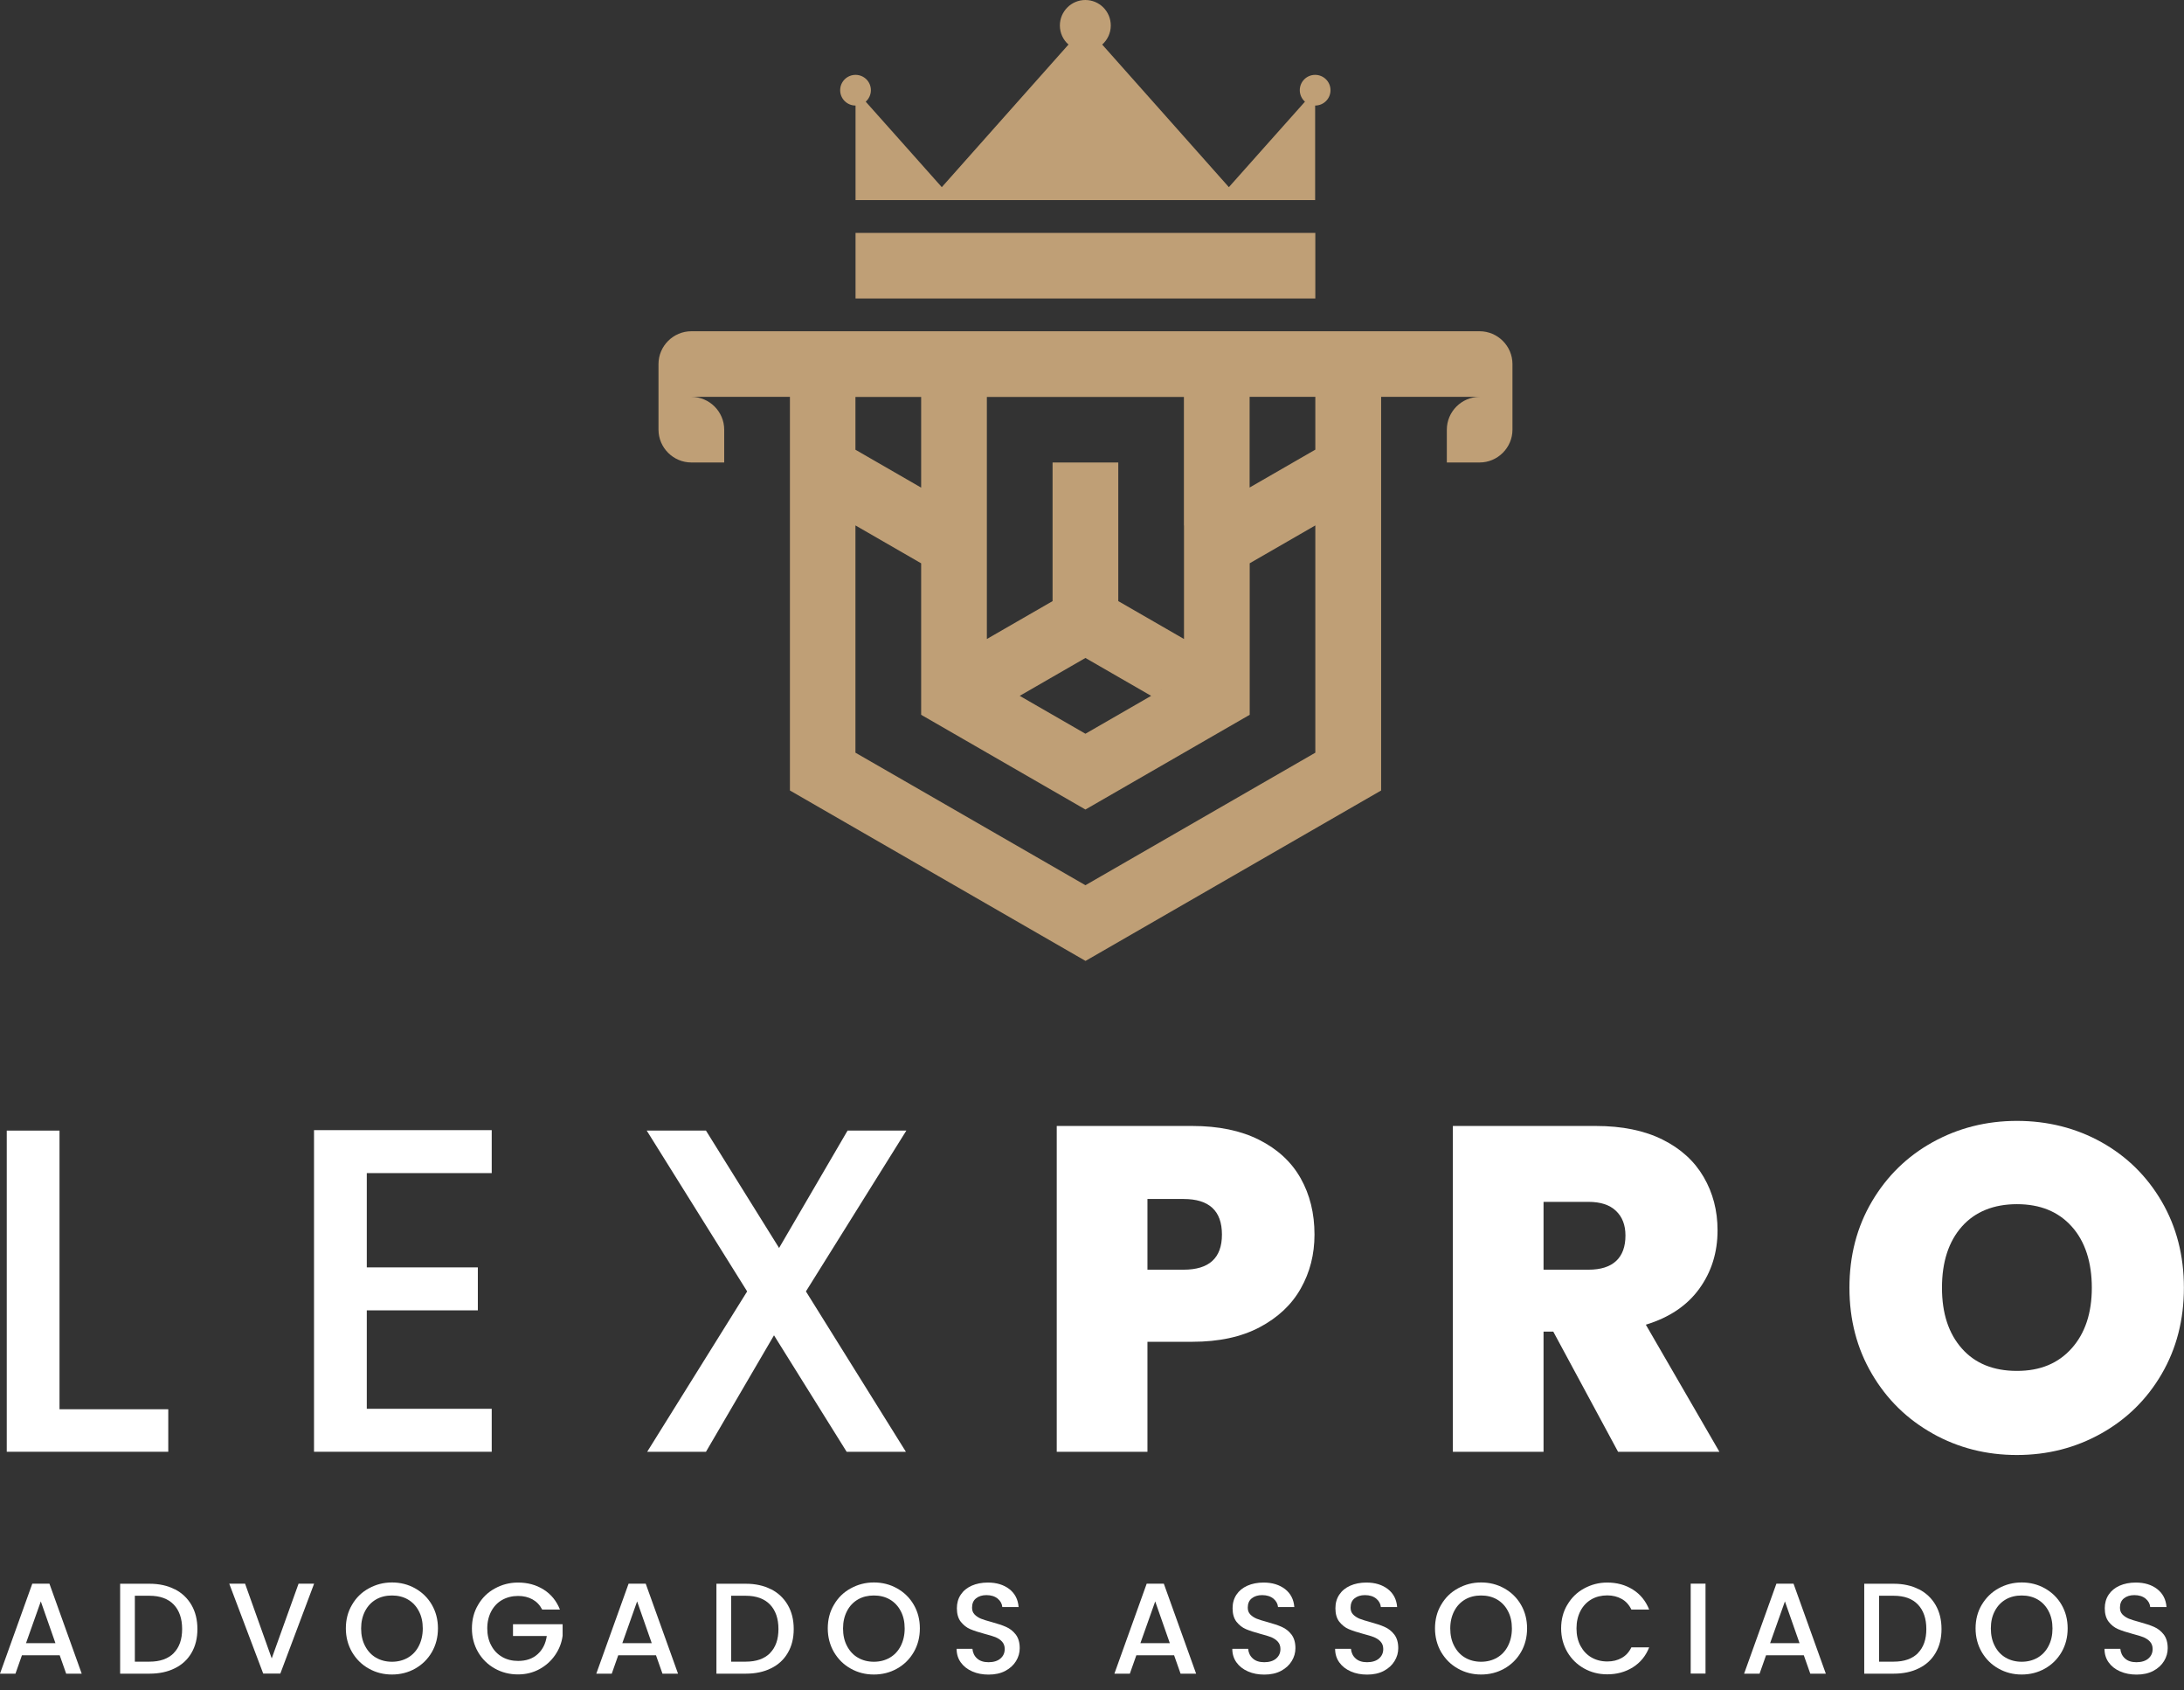 <svg xmlns="http://www.w3.org/2000/svg" width="137" height="106" viewBox="0 0 137 106" fill="none"><rect x="0" y="0" width="137" height="106" fill="#333333" stroke="none"/><path d="M3.733 88.377H10.555V91.043H0.424V70.902H3.733V88.377Z" fill="white"></path><path d="M23.008 73.568V79.48H29.974V82.175H23.008V88.348H30.845V91.043H19.698V70.873H30.845V73.568H23.008Z" fill="white"></path><path d="M50.555 80.987L56.825 91.043H53.109L48.552 83.74L44.285 91.043H40.598L46.868 80.987L40.569 70.902H44.285L48.871 78.263L53.167 70.902H56.854L50.555 80.987Z" fill="white"></path><path d="M81.597 80.802C81.028 81.816 80.163 82.627 79.014 83.236C77.864 83.844 76.454 84.146 74.793 84.146H71.978V91.043H66.288V70.612H74.793C76.436 70.612 77.835 70.902 78.985 71.482C80.134 72.061 81.005 72.861 81.586 73.887C82.166 74.913 82.457 76.09 82.457 77.423C82.457 78.657 82.172 79.787 81.597 80.802ZM76.651 77.423C76.651 75.933 75.85 75.191 74.242 75.191H71.978V79.625H74.242C75.85 79.625 76.651 78.889 76.651 77.423Z" fill="white"></path><path d="M101.499 91.043L97.435 83.508H96.825V91.043H91.136V70.612H100.106C101.749 70.612 103.142 70.896 104.286 71.464C105.429 72.032 106.288 72.815 106.869 73.812C107.45 74.809 107.74 75.921 107.74 77.156C107.74 78.547 107.357 79.77 106.59 80.825C105.824 81.88 104.709 82.627 103.241 83.074L107.856 91.043H101.499ZM96.825 79.625H99.641C100.413 79.625 100.994 79.44 101.383 79.074C101.772 78.709 101.963 78.176 101.963 77.481C101.963 76.826 101.766 76.31 101.365 75.933C100.971 75.556 100.396 75.371 99.641 75.371H96.825V79.631V79.625Z" fill="white"></path><path d="M121.238 89.901C119.63 89.003 118.358 87.757 117.424 86.163C116.483 84.569 116.013 82.766 116.013 80.755C116.013 78.744 116.483 76.941 117.424 75.347C118.364 73.754 119.636 72.513 121.238 71.626C122.84 70.74 124.605 70.293 126.521 70.293C128.437 70.293 130.225 70.74 131.816 71.626C133.406 72.513 134.672 73.754 135.601 75.347C136.53 76.941 136.994 78.744 136.994 80.755C136.994 82.766 136.53 84.569 135.601 86.163C134.672 87.757 133.406 89.003 131.798 89.901C130.19 90.8 128.431 91.246 126.515 91.246C124.599 91.246 122.84 90.8 121.232 89.901H121.238ZM129.958 84.552C130.8 83.607 131.218 82.338 131.218 80.755C131.218 79.173 130.8 77.851 129.958 76.918C129.116 75.979 127.972 75.516 126.521 75.516C125.07 75.516 123.897 75.985 123.067 76.918C122.236 77.857 121.818 79.138 121.818 80.755C121.818 82.372 122.236 83.63 123.067 84.569C123.897 85.508 125.052 85.972 126.521 85.972C127.99 85.972 129.116 85.496 129.958 84.552Z" fill="white"></path><path d="M3.739 103.806H1.376L0.97 104.959H0L2.026 99.314H3.1L5.126 104.959H4.151L3.745 103.806H3.739ZM3.478 103.047L2.56 100.427L1.631 103.047H3.478Z" fill="white"></path><path d="M10.961 99.662C11.414 99.894 11.762 100.224 12.012 100.653C12.261 101.082 12.383 101.586 12.383 102.16C12.383 102.734 12.261 103.232 12.012 103.655C11.768 104.078 11.414 104.403 10.961 104.623C10.508 104.849 9.98 104.959 9.382 104.959H7.536V99.32H9.382C9.986 99.32 10.508 99.436 10.961 99.668V99.662ZM10.897 103.667C11.251 103.307 11.425 102.809 11.425 102.16C11.425 101.511 11.251 100.995 10.897 100.624C10.543 100.259 10.038 100.073 9.376 100.073H8.459V104.206H9.376C10.038 104.206 10.543 104.026 10.897 103.673V103.667Z" fill="white"></path><path d="M19.704 99.314L17.585 104.953H16.511L14.38 99.314H15.373L17.045 104.003L18.729 99.314H19.704Z" fill="white"></path><path d="M23.135 104.641C22.694 104.397 22.346 104.049 22.084 103.609C21.829 103.168 21.695 102.67 21.695 102.119C21.695 101.569 21.823 101.07 22.084 100.636C22.34 100.195 22.688 99.853 23.135 99.61C23.582 99.366 24.058 99.239 24.587 99.239C25.115 99.239 25.603 99.361 26.044 99.61C26.485 99.859 26.833 100.195 27.089 100.636C27.344 101.076 27.472 101.569 27.472 102.119C27.472 102.67 27.344 103.168 27.089 103.609C26.833 104.049 26.485 104.391 26.044 104.641C25.603 104.89 25.115 105.012 24.587 105.012C24.058 105.012 23.576 104.89 23.135 104.641ZM25.585 103.957C25.875 103.789 26.108 103.545 26.27 103.226C26.433 102.908 26.52 102.542 26.52 102.125C26.52 101.708 26.439 101.343 26.27 101.03C26.108 100.717 25.875 100.473 25.585 100.305C25.295 100.137 24.958 100.056 24.587 100.056C24.215 100.056 23.878 100.137 23.588 100.305C23.298 100.473 23.066 100.717 22.903 101.03C22.74 101.343 22.653 101.708 22.653 102.125C22.653 102.542 22.735 102.908 22.903 103.226C23.071 103.545 23.298 103.789 23.588 103.957C23.878 104.125 24.215 104.212 24.587 104.212C24.958 104.212 25.295 104.125 25.585 103.957Z" fill="white"></path><path d="M34.009 100.937C33.864 100.653 33.661 100.444 33.4 100.299C33.138 100.155 32.836 100.085 32.5 100.085C32.128 100.085 31.791 100.172 31.501 100.334C31.211 100.497 30.979 100.74 30.816 101.047C30.654 101.354 30.566 101.714 30.566 102.119C30.566 102.525 30.648 102.885 30.816 103.192C30.979 103.505 31.211 103.742 31.501 103.91C31.791 104.078 32.128 104.16 32.5 104.16C33.005 104.16 33.411 104.021 33.725 103.737C34.038 103.453 34.23 103.076 34.299 102.595H32.18V101.859H35.292V102.583C35.234 103.024 35.077 103.424 34.822 103.794C34.566 104.165 34.241 104.455 33.841 104.675C33.434 104.896 32.987 105.006 32.494 105.006C31.965 105.006 31.478 104.884 31.037 104.635C30.595 104.386 30.247 104.044 29.992 103.609C29.736 103.169 29.603 102.676 29.603 102.125C29.603 101.575 29.73 101.076 29.992 100.641C30.247 100.201 30.595 99.859 31.042 99.616C31.489 99.372 31.965 99.245 32.494 99.245C33.098 99.245 33.632 99.389 34.102 99.685C34.572 99.981 34.909 100.398 35.124 100.937H34.009Z" fill="white"></path><path d="M41.144 103.806H38.781L38.375 104.959H37.405L39.431 99.314H40.505L42.532 104.959H41.556L41.15 103.806H41.144ZM40.883 103.047L39.966 100.427L39.037 103.047H40.883Z" fill="white"></path><path d="M48.366 99.662C48.819 99.894 49.167 100.224 49.417 100.653C49.667 101.082 49.789 101.586 49.789 102.16C49.789 102.734 49.667 103.232 49.417 103.655C49.173 104.078 48.819 104.403 48.366 104.623C47.913 104.849 47.385 104.959 46.787 104.959H44.941V99.32H46.787C47.391 99.32 47.913 99.436 48.366 99.668V99.662ZM48.302 103.667C48.657 103.307 48.831 102.809 48.831 102.16C48.831 101.511 48.657 100.995 48.302 100.624C47.948 100.259 47.443 100.073 46.781 100.073H45.864V104.206H46.781C47.443 104.206 47.948 104.026 48.302 103.673V103.667Z" fill="white"></path><path d="M53.365 104.641C52.924 104.397 52.575 104.049 52.314 103.609C52.059 103.168 51.925 102.67 51.925 102.119C51.925 101.569 52.053 101.07 52.314 100.636C52.569 100.195 52.918 99.853 53.365 99.61C53.812 99.366 54.288 99.239 54.816 99.239C55.344 99.239 55.832 99.361 56.273 99.61C56.715 99.859 57.063 100.195 57.318 100.636C57.574 101.076 57.702 101.569 57.702 102.119C57.702 102.67 57.574 103.168 57.318 103.609C57.063 104.049 56.715 104.391 56.273 104.641C55.832 104.89 55.344 105.012 54.816 105.012C54.288 105.012 53.806 104.89 53.365 104.641ZM55.815 103.957C56.105 103.789 56.337 103.545 56.5 103.226C56.662 102.908 56.749 102.542 56.749 102.125C56.749 101.708 56.668 101.343 56.5 101.03C56.337 100.717 56.105 100.473 55.815 100.305C55.525 100.137 55.188 100.056 54.816 100.056C54.445 100.056 54.108 100.137 53.818 100.305C53.527 100.473 53.295 100.717 53.133 101.03C52.97 101.343 52.883 101.708 52.883 102.125C52.883 102.542 52.964 102.908 53.133 103.226C53.301 103.545 53.527 103.789 53.818 103.957C54.108 104.125 54.445 104.212 54.816 104.212C55.188 104.212 55.525 104.125 55.815 103.957Z" fill="white"></path><path d="M60.982 104.815C60.68 104.681 60.442 104.496 60.268 104.252C60.094 104.009 60.007 103.725 60.007 103.4H60.999C61.022 103.644 61.115 103.847 61.289 104.003C61.458 104.16 61.702 104.241 62.009 104.241C62.317 104.241 62.578 104.165 62.758 104.009C62.938 103.852 63.025 103.655 63.025 103.412C63.025 103.221 62.967 103.07 62.857 102.948C62.747 102.827 62.607 102.74 62.445 102.67C62.282 102.606 62.05 102.537 61.76 102.461C61.394 102.363 61.092 102.264 60.86 102.166C60.628 102.067 60.436 101.911 60.268 101.702C60.105 101.493 60.024 101.209 60.024 100.856C60.024 100.531 60.105 100.247 60.268 100.004C60.43 99.76 60.657 99.575 60.953 99.442C61.243 99.314 61.586 99.245 61.969 99.245C62.514 99.245 62.962 99.384 63.316 99.656C63.664 99.928 63.861 100.305 63.896 100.781H62.874C62.857 100.578 62.758 100.398 62.584 100.253C62.404 100.108 62.172 100.033 61.876 100.033C61.609 100.033 61.394 100.102 61.226 100.236C61.057 100.369 60.976 100.566 60.976 100.821C60.976 100.995 61.028 101.134 61.133 101.244C61.237 101.354 61.371 101.441 61.533 101.511C61.696 101.575 61.916 101.644 62.201 101.72C62.572 101.824 62.88 101.922 63.112 102.027C63.35 102.131 63.548 102.288 63.716 102.502C63.879 102.716 63.966 103 63.966 103.36C63.966 103.644 63.89 103.916 63.734 104.171C63.577 104.426 63.356 104.629 63.06 104.786C62.764 104.942 62.416 105.017 62.015 105.017C61.638 105.017 61.295 104.954 60.993 104.82L60.982 104.815Z" fill="white"></path><path d="M73.644 103.806H71.281L70.874 104.959H69.905L71.931 99.314H73.005L75.031 104.959H74.056L73.65 103.806H73.644ZM73.382 103.047L72.465 100.427L71.536 103.047H73.382Z" fill="white"></path><path d="M78.277 104.815C77.975 104.681 77.737 104.496 77.562 104.252C77.388 104.009 77.301 103.725 77.301 103.4H78.294C78.317 103.644 78.41 103.847 78.584 104.003C78.753 104.16 78.996 104.241 79.304 104.241C79.612 104.241 79.873 104.165 80.053 104.009C80.233 103.852 80.32 103.655 80.32 103.412C80.32 103.221 80.262 103.07 80.152 102.948C80.041 102.827 79.902 102.74 79.74 102.67C79.577 102.606 79.345 102.537 79.055 102.461C78.689 102.363 78.387 102.264 78.155 102.166C77.922 102.067 77.731 101.911 77.562 101.702C77.4 101.493 77.319 101.209 77.319 100.856C77.319 100.531 77.4 100.247 77.562 100.004C77.725 99.76 77.951 99.575 78.248 99.442C78.538 99.314 78.88 99.245 79.264 99.245C79.809 99.245 80.256 99.384 80.611 99.656C80.959 99.928 81.156 100.305 81.191 100.781H80.169C80.152 100.578 80.053 100.398 79.879 100.253C79.699 100.108 79.467 100.033 79.171 100.033C78.904 100.033 78.689 100.102 78.52 100.236C78.352 100.369 78.271 100.566 78.271 100.821C78.271 100.995 78.323 101.134 78.428 101.244C78.532 101.354 78.666 101.441 78.828 101.511C78.991 101.575 79.211 101.644 79.496 101.72C79.867 101.824 80.175 101.922 80.407 102.027C80.645 102.131 80.843 102.288 81.011 102.502C81.174 102.716 81.261 103 81.261 103.36C81.261 103.644 81.185 103.916 81.028 104.171C80.872 104.426 80.651 104.629 80.355 104.786C80.059 104.942 79.711 105.017 79.31 105.017C78.933 105.017 78.59 104.954 78.288 104.82L78.277 104.815Z" fill="white"></path><path d="M84.727 104.815C84.425 104.681 84.187 104.496 84.013 104.252C83.838 104.009 83.751 103.725 83.751 103.4H84.744C84.767 103.644 84.86 103.847 85.034 104.003C85.203 104.16 85.447 104.241 85.754 104.241C86.062 104.241 86.323 104.165 86.503 104.009C86.683 103.852 86.77 103.655 86.77 103.412C86.77 103.221 86.712 103.07 86.602 102.948C86.492 102.827 86.352 102.74 86.19 102.67C86.027 102.606 85.795 102.537 85.504 102.461C85.139 102.363 84.837 102.264 84.605 102.166C84.372 102.067 84.181 101.911 84.013 101.702C83.85 101.493 83.769 101.209 83.769 100.856C83.769 100.531 83.85 100.247 84.013 100.004C84.175 99.76 84.401 99.575 84.698 99.442C84.988 99.314 85.33 99.245 85.713 99.245C86.259 99.245 86.706 99.384 87.06 99.656C87.409 99.928 87.606 100.305 87.641 100.781H86.619C86.602 100.578 86.503 100.398 86.329 100.253C86.149 100.108 85.917 100.033 85.621 100.033C85.354 100.033 85.139 100.102 84.97 100.236C84.802 100.369 84.721 100.566 84.721 100.821C84.721 100.995 84.773 101.134 84.877 101.244C84.982 101.354 85.116 101.441 85.278 101.511C85.441 101.575 85.661 101.644 85.946 101.72C86.317 101.824 86.625 101.922 86.857 102.027C87.095 102.131 87.293 102.288 87.461 102.502C87.624 102.716 87.711 103 87.711 103.36C87.711 103.644 87.635 103.916 87.478 104.171C87.322 104.426 87.101 104.629 86.805 104.786C86.509 104.942 86.161 105.017 85.76 105.017C85.383 105.017 85.04 104.954 84.738 104.82L84.727 104.815Z" fill="white"></path><path d="M91.455 104.641C91.014 104.397 90.666 104.049 90.404 103.609C90.149 103.168 90.016 102.67 90.016 102.119C90.016 101.569 90.143 101.07 90.404 100.636C90.66 100.195 91.008 99.853 91.455 99.61C91.902 99.366 92.378 99.239 92.907 99.239C93.435 99.239 93.923 99.361 94.364 99.61C94.805 99.859 95.153 100.195 95.409 100.636C95.664 101.076 95.792 101.569 95.792 102.119C95.792 102.67 95.664 103.168 95.409 103.609C95.153 104.049 94.805 104.391 94.364 104.641C93.923 104.89 93.435 105.012 92.907 105.012C92.378 105.012 91.897 104.89 91.455 104.641ZM93.905 103.957C94.195 103.789 94.428 103.545 94.59 103.226C94.753 102.908 94.84 102.542 94.84 102.125C94.84 101.708 94.759 101.343 94.59 101.03C94.428 100.717 94.195 100.473 93.905 100.305C93.615 100.137 93.278 100.056 92.907 100.056C92.535 100.056 92.198 100.137 91.908 100.305C91.618 100.473 91.386 100.717 91.223 101.03C91.061 101.343 90.973 101.708 90.973 102.125C90.973 102.542 91.055 102.908 91.223 103.226C91.391 103.545 91.618 103.789 91.908 103.957C92.198 104.125 92.535 104.212 92.907 104.212C93.278 104.212 93.615 104.125 93.905 103.957Z" fill="white"></path><path d="M98.317 100.641C98.573 100.201 98.921 99.859 99.368 99.616C99.815 99.372 100.291 99.245 100.82 99.245C101.423 99.245 101.958 99.389 102.428 99.685C102.898 99.981 103.235 100.398 103.45 100.937H102.335C102.19 100.641 101.987 100.415 101.725 100.271C101.464 100.126 101.162 100.05 100.825 100.05C100.454 100.05 100.117 100.131 99.827 100.299C99.537 100.468 99.304 100.711 99.142 101.024C98.979 101.337 98.892 101.702 98.892 102.119C98.892 102.537 98.974 102.902 99.142 103.215C99.31 103.528 99.537 103.771 99.827 103.939C100.117 104.107 100.454 104.194 100.825 104.194C101.168 104.194 101.47 104.119 101.725 103.974C101.987 103.829 102.19 103.609 102.335 103.308H103.45C103.241 103.847 102.898 104.264 102.428 104.56C101.958 104.855 101.423 105 100.82 105C100.291 105 99.804 104.878 99.362 104.629C98.921 104.38 98.573 104.038 98.317 103.603C98.062 103.163 97.928 102.67 97.928 102.119C97.928 101.569 98.056 101.07 98.317 100.636V100.641Z" fill="white"></path><path d="M106.985 99.314V104.953H106.056V99.314H106.985Z" fill="white"></path><path d="M113.145 103.806H110.782L110.376 104.959H109.406L111.432 99.314H112.506L114.532 104.959H113.557L113.151 103.806H113.145ZM112.884 103.047L111.966 100.427L111.037 103.047H112.884Z" fill="white"></path><path d="M120.367 99.662C120.82 99.894 121.168 100.224 121.418 100.653C121.667 101.082 121.789 101.586 121.789 102.16C121.789 102.734 121.667 103.232 121.418 103.655C121.174 104.078 120.82 104.403 120.367 104.623C119.914 104.849 119.386 104.959 118.788 104.959H116.942V99.32H118.788C119.392 99.32 119.914 99.436 120.367 99.668V99.662ZM120.309 103.667C120.663 103.307 120.837 102.809 120.837 102.16C120.837 101.511 120.663 100.995 120.309 100.624C119.955 100.253 119.45 100.073 118.788 100.073H117.871V104.206H118.788C119.45 104.206 119.955 104.026 120.309 103.673V103.667Z" fill="white"></path><path d="M125.366 104.641C124.924 104.397 124.576 104.049 124.315 103.609C124.059 103.168 123.926 102.67 123.926 102.119C123.926 101.569 124.054 101.07 124.315 100.636C124.576 100.201 124.924 99.853 125.366 99.61C125.807 99.366 126.289 99.239 126.817 99.239C127.345 99.239 127.833 99.361 128.274 99.61C128.715 99.859 129.064 100.195 129.319 100.636C129.575 101.076 129.702 101.569 129.702 102.119C129.702 102.67 129.575 103.168 129.319 103.609C129.064 104.049 128.715 104.391 128.274 104.641C127.833 104.89 127.345 105.012 126.817 105.012C126.289 105.012 125.807 104.89 125.366 104.641ZM127.816 103.957C128.106 103.789 128.338 103.545 128.501 103.226C128.669 102.908 128.75 102.542 128.75 102.125C128.75 101.708 128.669 101.343 128.501 101.03C128.338 100.717 128.106 100.473 127.816 100.305C127.525 100.137 127.189 100.056 126.817 100.056C126.445 100.056 126.109 100.137 125.818 100.305C125.528 100.473 125.296 100.717 125.133 101.03C124.965 101.343 124.884 101.708 124.884 102.125C124.884 102.542 124.965 102.908 125.133 103.226C125.296 103.545 125.528 103.789 125.818 103.957C126.109 104.125 126.445 104.212 126.817 104.212C127.189 104.212 127.525 104.125 127.816 103.957Z" fill="white"></path><path d="M132.988 104.815C132.686 104.681 132.448 104.496 132.274 104.252C132.1 104.009 132.013 103.725 132.013 103.4H133.006C133.029 103.644 133.122 103.847 133.296 104.003C133.464 104.16 133.708 104.241 134.016 104.241C134.324 104.241 134.585 104.165 134.765 104.009C134.945 103.852 135.032 103.655 135.032 103.412C135.032 103.221 134.974 103.07 134.864 102.948C134.753 102.827 134.614 102.74 134.451 102.67C134.283 102.606 134.057 102.537 133.766 102.461C133.401 102.363 133.099 102.264 132.866 102.166C132.634 102.067 132.437 101.911 132.274 101.702C132.112 101.493 132.03 101.209 132.03 100.856C132.03 100.531 132.112 100.247 132.274 100.004C132.437 99.76 132.663 99.575 132.959 99.442C133.25 99.314 133.592 99.245 133.975 99.245C134.521 99.245 134.974 99.384 135.322 99.656C135.671 99.928 135.868 100.305 135.903 100.781H134.881C134.864 100.578 134.765 100.398 134.591 100.253C134.411 100.108 134.178 100.033 133.882 100.033C133.615 100.033 133.401 100.102 133.232 100.236C133.064 100.369 132.983 100.566 132.983 100.821C132.983 100.995 133.035 101.134 133.139 101.244C133.244 101.354 133.377 101.441 133.54 101.511C133.702 101.575 133.923 101.644 134.208 101.72C134.579 101.824 134.887 101.922 135.125 102.027C135.363 102.131 135.56 102.288 135.729 102.502C135.891 102.716 135.978 103 135.978 103.36C135.978 103.644 135.903 103.916 135.746 104.171C135.589 104.426 135.369 104.629 135.073 104.786C134.776 104.942 134.428 105.017 134.028 105.017C133.65 105.017 133.308 104.954 133.006 104.82L132.988 104.815Z" fill="white"></path><path fill-rule="evenodd" clip-rule="evenodd" d="M74.265 18.721H82.509V14.606H53.667V18.721H74.271H74.265ZM78.387 24.894V30.574L82.509 28.198V24.888H78.387V24.894ZM74.265 32.95V24.894H61.905V40.073L66.027 37.697V29.003H70.149V37.697L74.271 40.073V32.95H74.265ZM57.783 30.574V24.894H53.661V28.203L57.783 30.58V30.574ZM82.509 12.548H53.667V6.619C53.133 6.619 52.703 6.19 52.703 5.657C52.703 5.124 53.133 4.695 53.667 4.695C54.201 4.695 54.63 5.124 54.63 5.657C54.63 5.941 54.503 6.202 54.305 6.376L56.732 9.1L59.078 11.737L63.223 7.071L67.025 2.794C66.694 2.504 66.485 2.075 66.485 1.6C66.485 0.719 67.2 0 68.082 0C68.964 0 69.678 0.713 69.678 1.6C69.678 2.075 69.469 2.504 69.139 2.794L72.941 7.071L77.086 11.737L79.432 9.1L81.859 6.376C81.661 6.202 81.534 5.941 81.534 5.657C81.534 5.124 81.963 4.695 82.497 4.695C83.031 4.695 83.461 5.124 83.461 5.657C83.461 6.19 83.031 6.619 82.497 6.619V12.548H82.509ZM90.753 29.003H92.814C93.946 29.003 94.875 28.076 94.875 26.945V22.83C94.875 21.7 93.946 20.773 92.814 20.773H43.368C42.236 20.773 41.307 21.7 41.307 22.83V26.945C41.307 28.076 42.236 29.003 43.368 29.003H45.429V26.945C45.429 25.815 44.5 24.888 43.368 24.888H49.551V49.573L58.822 54.917L68.094 60.261L77.365 54.917L86.637 49.573V24.888H92.82C91.687 24.888 90.758 25.815 90.758 26.945V29.003H90.753ZM78.387 35.327L82.509 32.95V47.203L68.088 55.514L57.185 49.231L53.661 47.203V32.95L57.783 35.327V44.826L60.419 46.345L68.088 50.767L75.548 46.466L78.393 44.826V35.327H78.387ZM61.905 42.45L63.966 43.638L68.088 41.262L72.21 43.638L74.271 42.45L68.088 46.014L61.905 42.45Z" fill="#BF9F76"></path></svg>